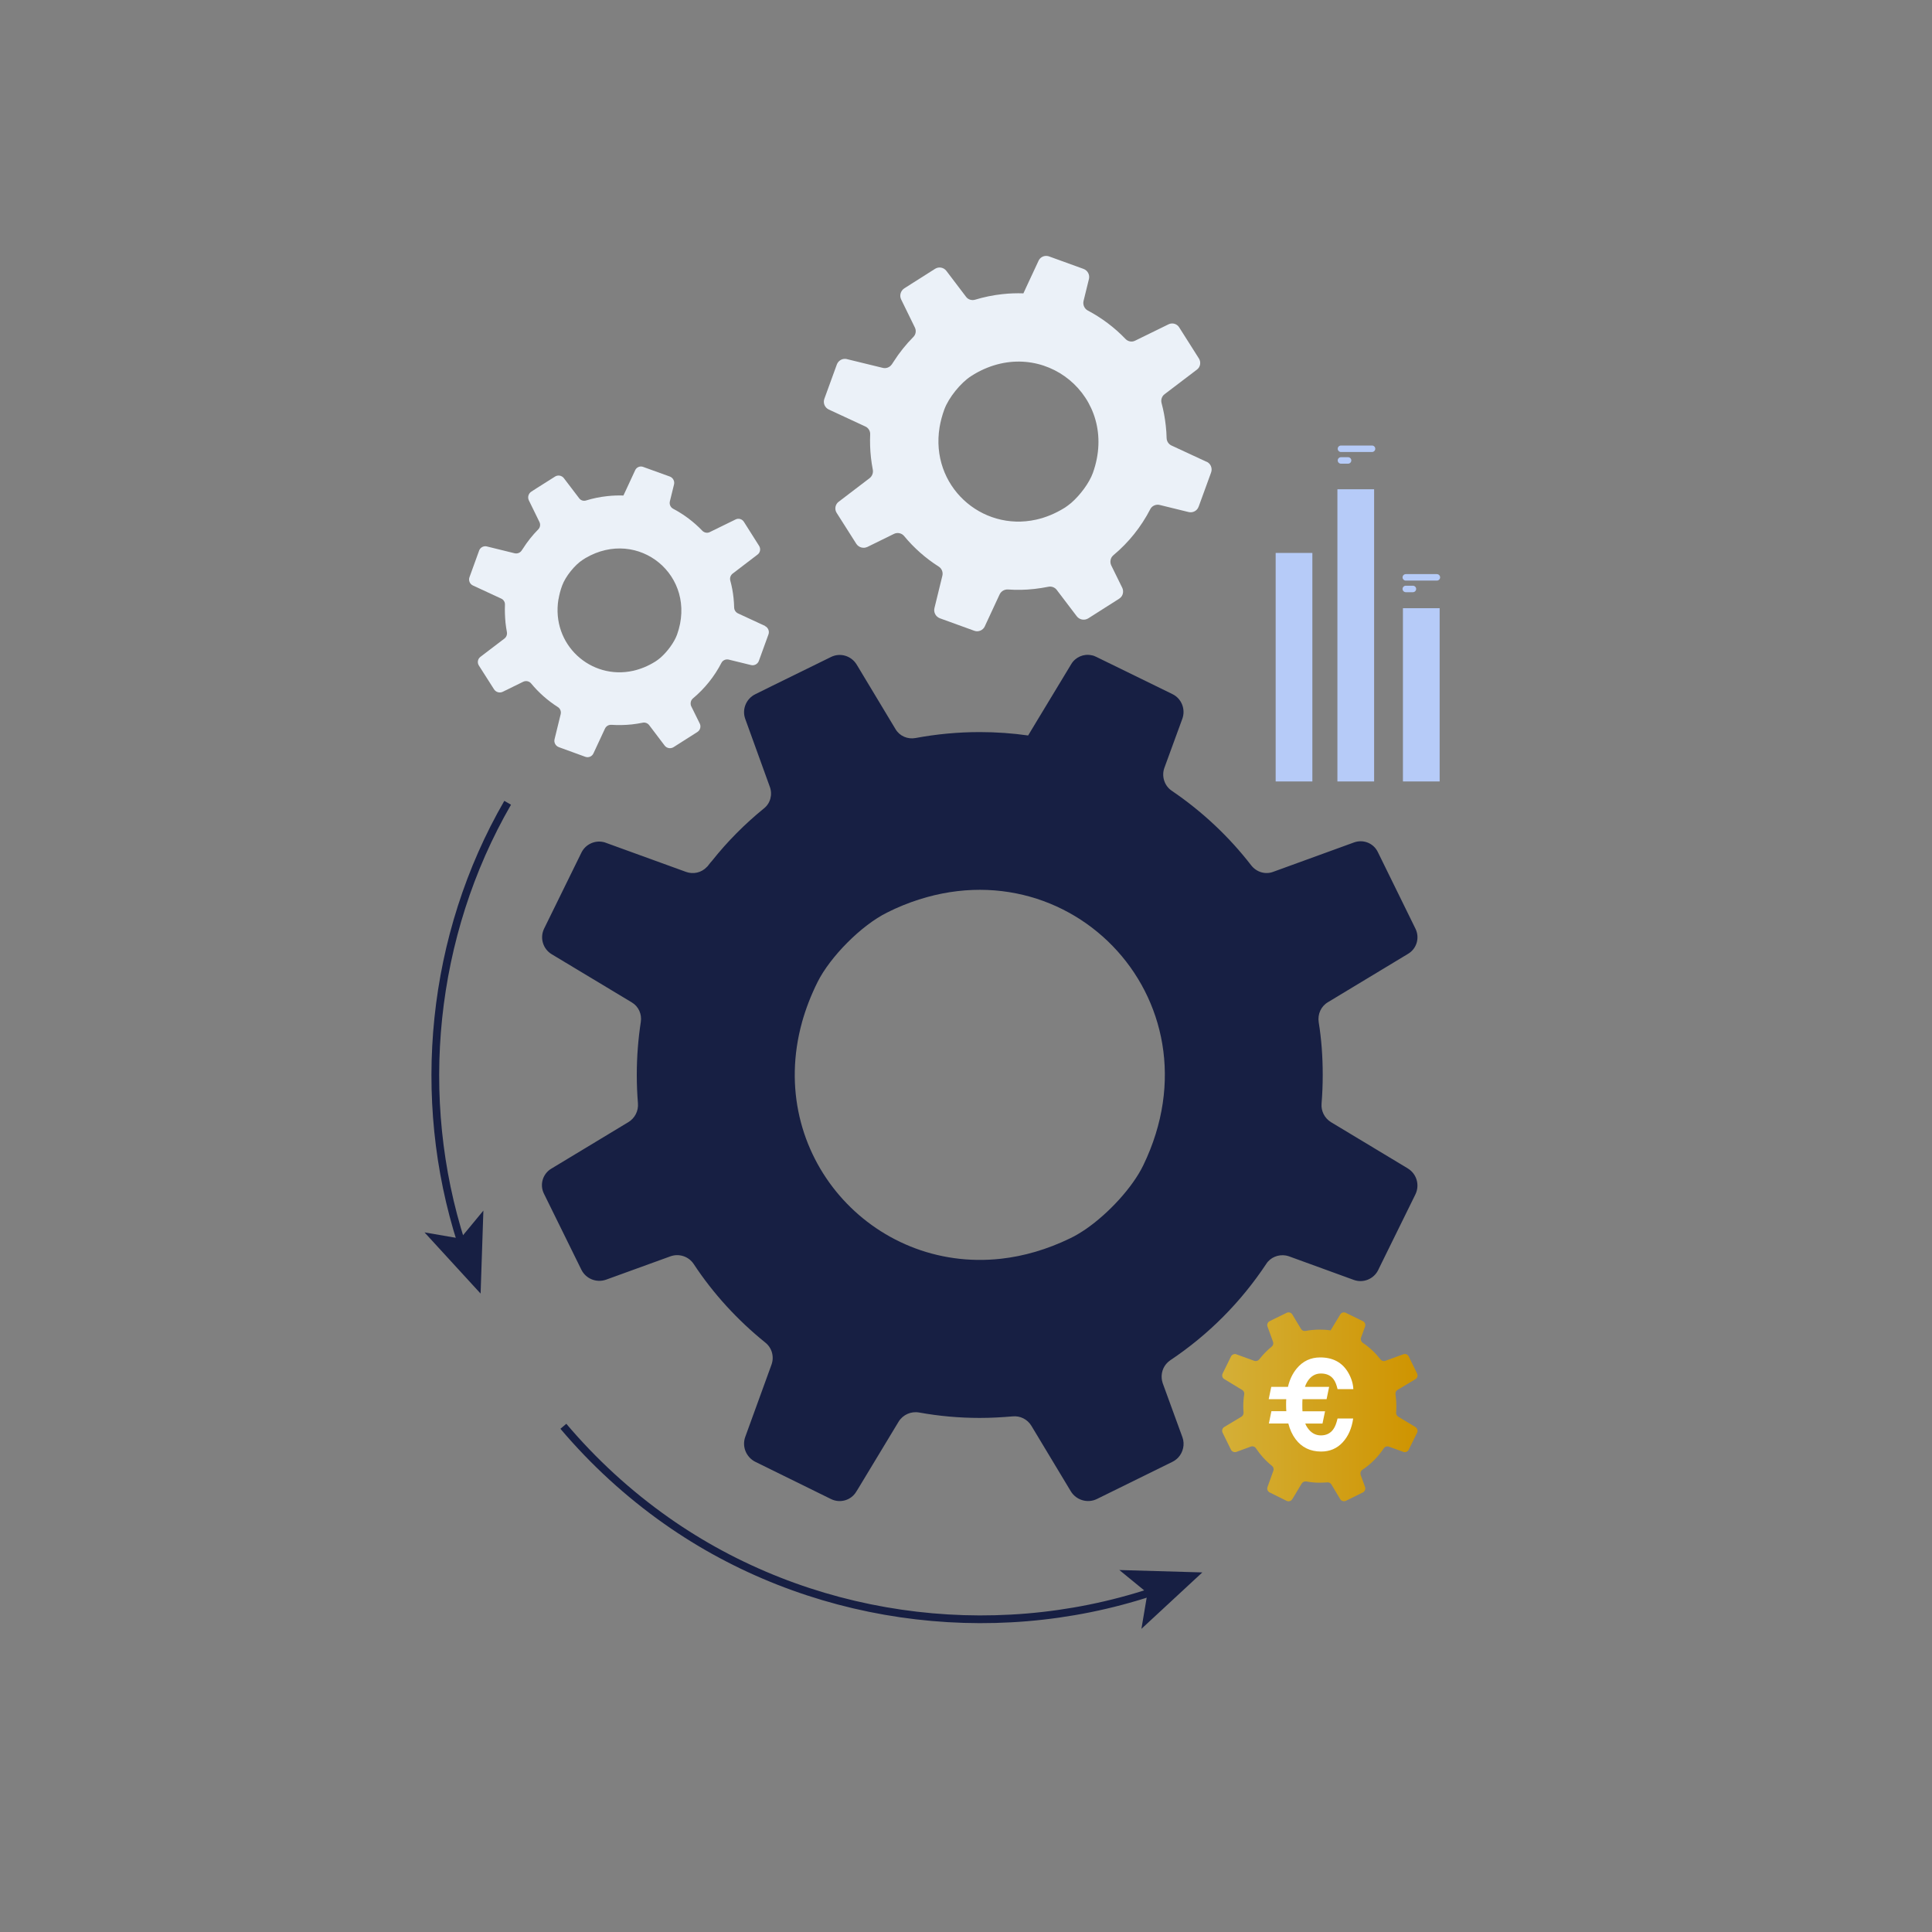 <?xml version="1.0" encoding="UTF-8"?>
<svg id="Layer_1" data-name="Layer 1" xmlns="http://www.w3.org/2000/svg" xmlns:xlink="http://www.w3.org/1999/xlink" viewBox="0 0 250 250">
  <rect x="0" y="0" width="250" height="250" fill="#808080" stroke="none"/>
  <defs>
    <style>
      .cls-1 {
        fill: url(#linear-gradient);
      }

      .cls-2 {
        fill: #ebf1f8;
      }

      .cls-3 {
        fill: #fff;
      }

      .cls-4 {
        fill: #b6cbf8;
      }

      .cls-5 {
        fill: #171f43;
      }

      .cls-6 {
        fill: none;
        stroke: #171f43;
        stroke-miterlimit: 10;
      }
    </style>
    <linearGradient id="linear-gradient" x1="158.15" y1="182.04" x2="183.43" y2="182.04" gradientUnits="userSpaceOnUse">
      <stop offset="0" stop-color="#d4af37"/>
      <stop offset="1" stop-color="#cf9400"/>
    </linearGradient>
  </defs>
  <g>
    <path class="cls-5" d="M182.15,151.18l-9.93-5.98c-.82-.51-1.29-1.43-1.21-2.39,.1-1.23,.15-2.47,.15-3.72,0-2.33-.16-4.6-.52-6.82-.16-1.04,.3-2.06,1.2-2.59l10.37-6.26c1.11-.66,1.53-2.07,.95-3.25l-4.88-9.94c-.56-1.13-1.86-1.64-3.04-1.23l-10.48,3.81c-1.01,.39-2.16,.05-2.85-.83-2.88-3.73-6.36-6.99-10.29-9.66-.95-.64-1.34-1.88-.95-2.96l2.33-6.37c.43-1.21-.1-2.58-1.26-3.16l-9.88-4.83c-.2-.1-.4-.18-.62-.21-1.01-.22-2.09,.24-2.63,1.16l-4.48,7.41-1.09,1.81c-2.04-.29-4.14-.44-6.25-.44-2.85,0-5.64,.27-8.32,.77-1.02,.19-2.06-.25-2.59-1.15l-5.03-8.36c-.7-1.14-2.14-1.57-3.33-.97l-7.6,3.73-2.18,1.08c-1.19,.58-1.76,1.97-1.3,3.21l3.17,8.76c.38,1.01,.08,2.15-.76,2.81-2.47,2.01-4.72,4.27-6.69,6.75-.19,.2-.34,.4-.51,.62-.05,.08-.11,.14-.18,.2-.7,.75-1.77,.99-2.73,.63l-10.36-3.76c-.11-.05-.24-.08-.35-.1-1.11-.23-2.28,.33-2.79,1.37l-4.83,9.84c-.58,1.19-.16,2.62,.97,3.31l10.36,6.23c.89,.52,1.34,1.53,1.18,2.54-.34,2.23-.52,4.51-.52,6.85,0,1.24,.05,2.47,.15,3.68,.08,.99-.4,1.93-1.25,2.44l-9.97,6.02c-1.1,.66-1.52,2.06-.95,3.22l4.84,9.83c.58,1.19,1.96,1.76,3.23,1.3l8.3-3.01c1.11-.4,2.34,0,3,.97,2.54,3.86,5.68,7.28,9.27,10.18,.86,.67,1.19,1.83,.81,2.87l-3.39,9.33c-.46,1.25,.11,2.64,1.3,3.24l9.8,4.82c1.18,.58,2.61,.15,3.26-.96l.27-.43,5.2-8.61c.56-.92,1.61-1.39,2.67-1.2h.01c2.54,.46,5.16,.7,7.84,.7,1.43,0,2.83-.08,4.24-.2,.97-.1,1.91,.37,2.42,1.2l5.11,8.49c.7,1.16,2.18,1.59,3.38,1l9.79-4.82c.28-.14,.52-.33,.72-.53,.64-.68,.89-1.71,.56-2.63l-2.55-6.99c-.3-.86-.13-1.82,.44-2.5,.15-.18,.33-.34,.53-.48,4.93-3.29,9.14-7.52,12.42-12.47,.54-.85,1.56-1.25,2.53-1.09,.14,.03,.28,.06,.42,.11l8.38,3.05c1.21,.44,2.57-.1,3.15-1.26l.11-.23,4.72-9.59c.58-1.21,.15-2.66-1-3.35Zm-78.37-18.91c.48-1.71,1.14-3.44,2-5.17,1.64-3.3,5.7-7.39,9.02-9.02,.35-.18,.71-.34,1.06-.51,21.68-9.74,42.58,11.55,32.07,33.24-1.38,2.83-4.43,6.16-7.4,8.22-.7,.47-1.38,.89-2.02,1.19-3.02,1.47-6.03,2.33-8.97,2.66-16.72,1.86-30.48-13.51-25.76-30.6Z"/>
    <path class="cls-1" d="M183.37,185.4l-1.06,2.14-.02,.05c-.13,.26-.43,.38-.7,.28l-1.88-.68s-.06-.02-.09-.02c-.22-.04-.44,.05-.56,.24-.73,1.1-1.67,2.05-2.77,2.78-.05,.03-.09,.07-.12,.11-.13,.15-.17,.37-.1,.56l.57,1.56c.07,.2,.02,.43-.13,.59-.04,.04-.09,.08-.16,.11l-2.18,1.08c-.27,.13-.6,.04-.75-.22l-1.14-1.9c-.12-.18-.33-.29-.54-.26-.32,.02-.63,.04-.95,.04-.6,0-1.18-.05-1.75-.16-.24-.04-.47,.07-.6,.27l-1.16,1.93-.06,.09c-.14,.25-.46,.35-.73,.22l-2.18-1.08c-.27-.13-.4-.44-.29-.72l.75-2.09c.09-.23,.01-.49-.18-.64-.8-.64-1.5-1.41-2.07-2.27-.14-.22-.42-.31-.67-.22l-1.85,.68c-.28,.1-.59-.03-.72-.29l-1.08-2.2c-.12-.26-.03-.57,.21-.72l2.23-1.34c.19-.11,.29-.33,.28-.55-.03-.27-.04-.54-.04-.82,0-.52,.04-1.03,.12-1.53,.04-.22-.07-.45-.26-.56l-2.31-1.4c-.26-.15-.35-.47-.22-.73l1.08-2.2c.11-.23,.37-.36,.62-.31,.03,.01,.05,.02,.08,.03l2.31,.84c.22,.07,.45,.02,.61-.15,.01-.01,.03-.02,.04-.04,.04-.05,.07-.09,.11-.14,.44-.55,.95-1.06,1.5-1.51,.18-.14,.25-.4,.17-.62l-.71-1.96c-.11-.28,.02-.59,.29-.72l.48-.24,1.7-.83c.26-.13,.59-.04,.74,.22l1.12,1.86c.12,.2,.35,.3,.58,.26,.6-.11,1.23-.17,1.86-.17,.47,0,.94,.03,1.39,.1l.25-.41,1-1.65c.12-.21,.36-.31,.58-.26,.05,.01,.1,.03,.14,.05l2.21,1.08c.26,.13,.37,.43,.28,.7l-.52,1.42c-.09,.24,0,.52,.21,.67,.88,.59,1.65,1.32,2.3,2.15,.15,.2,.41,.28,.63,.19l2.34-.85c.27-.09,.56,.02,.68,.27l1.09,2.22c.13,.26,.04,.58-.21,.73l-2.32,1.39c-.2,.12-.3,.35-.26,.58,.07,.5,.11,1,.11,1.52,0,.28-.01,.56-.03,.83-.02,.22,.09,.42,.27,.54l2.21,1.33c.26,.16,.36,.48,.23,.75Z"/>
    <path class="cls-2" d="M99.01,81l-3.52-1.63c-.29-.14-.48-.43-.49-.75-.01-.41-.04-.83-.08-1.24-.08-.77-.22-1.52-.42-2.25-.09-.34,.03-.7,.31-.91l3.22-2.46c.35-.26,.43-.75,.2-1.12l-1.98-3.13c-.23-.35-.68-.48-1.05-.3l-3.35,1.64c-.32,.17-.72,.09-.98-.18-1.09-1.14-2.37-2.1-3.77-2.84-.34-.18-.51-.58-.42-.95l.54-2.2c.1-.42-.13-.85-.53-1.01l-3.46-1.25c-.07-.03-.14-.04-.21-.05-.34-.04-.69,.16-.83,.48l-1.22,2.63-.3,.64c-.69-.02-1.39,0-2.09,.08-.95,.1-1.87,.29-2.74,.56-.33,.1-.69,0-.9-.29l-1.98-2.6c-.27-.35-.77-.44-1.14-.2l-2.39,1.51-.68,.44c-.37,.24-.51,.72-.32,1.12l1.37,2.8c.16,.32,.1,.71-.15,.96-.75,.76-1.41,1.59-1.98,2.49-.06,.07-.1,.15-.15,.22-.01,.03-.03,.05-.05,.07-.2,.27-.55,.39-.89,.31l-3.58-.88s-.08-.02-.12-.02c-.38-.04-.75,.19-.88,.55l-1.25,3.45c-.15,.42,.04,.88,.44,1.07l3.67,1.7c.31,.14,.5,.46,.48,.8-.03,.75,0,1.52,.07,2.3,.04,.41,.11,.82,.18,1.22,.06,.33-.06,.66-.33,.86l-3.1,2.36c-.34,.26-.43,.74-.2,1.11l1.97,3.09c.24,.37,.72,.51,1.12,.32l2.65-1.3c.36-.17,.78-.08,1.03,.22,.98,1.19,2.15,2.22,3.45,3.05,.31,.19,.46,.57,.37,.93l-.79,3.23c-.11,.43,.13,.87,.55,1.03l3.43,1.25c.41,.15,.87-.04,1.05-.44l.07-.15,1.42-3.05c.15-.33,.48-.52,.84-.5h0c.86,.06,1.74,.04,2.63-.05,.48-.05,.94-.13,1.4-.22,.32-.07,.65,.05,.85,.31l2,2.64c.27,.36,.78,.45,1.16,.21l3.08-1.96c.09-.06,.16-.13,.22-.2,.19-.25,.23-.6,.09-.89l-1.1-2.23c-.13-.27-.11-.6,.06-.85,.04-.06,.1-.13,.16-.18,1.52-1.27,2.77-2.83,3.68-4.59,.15-.3,.47-.47,.8-.45,.05,0,.09,.01,.14,.02l2.9,.71c.42,.1,.85-.13,1-.53l.03-.08,1.22-3.36c.15-.42-.05-.89-.45-1.08Zm-26.74-3.46c.1-.58,.25-1.18,.48-1.79,.43-1.16,1.63-2.66,2.67-3.32,.11-.07,.22-.14,.33-.21,6.86-4.02,14.58,2.3,11.86,9.9-.36,.99-1.25,2.21-2.16,3-.21,.18-.43,.34-.63,.47-.95,.6-1.92,.99-2.89,1.21-5.49,1.22-10.62-3.39-9.67-9.25Z"/>
    <path class="cls-2" d="M156.14,59.76l-4.55-2.11c-.38-.18-.62-.55-.63-.97-.01-.53-.05-1.07-.11-1.61-.11-1-.29-1.97-.54-2.9-.12-.44,.03-.9,.4-1.17l4.17-3.17c.45-.33,.56-.96,.26-1.44l-2.56-4.04c-.29-.46-.88-.62-1.36-.39l-4.33,2.12c-.42,.22-.93,.12-1.26-.23-1.41-1.47-3.06-2.71-4.87-3.67-.44-.23-.66-.75-.55-1.23l.7-2.85c.13-.54-.16-1.1-.69-1.3l-4.47-1.62c-.09-.03-.18-.06-.28-.06-.44-.05-.89,.2-1.08,.62l-1.58,3.39-.38,.83c-.89-.03-1.8,0-2.71,.1-1.22,.13-2.41,.38-3.54,.72-.43,.13-.9-.01-1.17-.37l-2.55-3.36c-.35-.46-.99-.57-1.47-.26l-3.09,1.96-.88,.56c-.48,.31-.66,.93-.41,1.44l1.77,3.62c.21,.42,.13,.92-.2,1.24-.97,.98-1.83,2.06-2.56,3.21-.07,.1-.13,.19-.19,.29-.02,.03-.04,.06-.07,.09-.26,.35-.72,.51-1.14,.4l-4.63-1.13c-.05-.02-.11-.02-.16-.03-.49-.05-.96,.25-1.14,.72l-1.62,4.45c-.19,.54,.05,1.13,.57,1.38l4.74,2.2c.4,.18,.65,.6,.62,1.04-.04,.97-.01,1.96,.1,2.97,.06,.53,.14,1.06,.24,1.57,.08,.42-.08,.85-.42,1.11l-4,3.05c-.44,.33-.56,.96-.26,1.43l2.54,4c.31,.48,.92,.66,1.45,.41l3.42-1.68c.46-.23,1.01-.11,1.33,.28,1.27,1.54,2.78,2.87,4.46,3.94,.4,.25,.6,.73,.48,1.2l-1.02,4.17c-.14,.56,.17,1.13,.71,1.33l4.44,1.61c.53,.2,1.13-.06,1.36-.56l.09-.2,1.83-3.94c.2-.42,.63-.67,1.09-.64h0c1.11,.08,2.25,.06,3.4-.07,.61-.07,1.21-.16,1.81-.28,.41-.09,.84,.07,1.09,.4l2.59,3.41c.35,.47,1.01,.58,1.5,.27l3.98-2.53c.11-.07,.21-.17,.29-.26,.25-.32,.3-.78,.12-1.16l-1.42-2.89c-.17-.36-.14-.78,.07-1.1,.06-.08,.13-.16,.21-.23,1.97-1.64,3.58-3.66,4.76-5.94,.19-.39,.61-.61,1.04-.59,.06,0,.12,.01,.18,.03l3.75,.92c.54,.13,1.1-.16,1.29-.69l.04-.1,1.58-4.34c.19-.55-.06-1.15-.59-1.39Zm-34.56-4.47c.13-.76,.33-1.53,.62-2.32,.55-1.5,2.11-3.44,3.46-4.3,.14-.09,.29-.18,.43-.27,8.86-5.19,18.84,2.98,15.33,12.79-.46,1.28-1.62,2.85-2.8,3.88-.28,.23-.55,.44-.81,.61-1.23,.77-2.48,1.28-3.73,1.56-7.1,1.58-13.73-4.38-12.5-11.95Z"/>
    <g>
      <rect class="cls-4" x="165.07" y="71.55" width="4.75" height="29.57"/>
      <rect class="cls-4" x="173.06" y="63.31" width="4.75" height="37.81"/>
      <rect class="cls-4" x="181.54" y="78.7" width="4.75" height="22.42"/>
      <path class="cls-4" d="M177.54,57.65h-4.02c-.23,0-.42,.19-.42,.42s.19,.42,.42,.42h4.02c.23,0,.42-.19,.42-.42s-.19-.42-.42-.42Z"/>
      <path class="cls-4" d="M174.44,60c.23,0,.42-.19,.42-.42s-.19-.42-.42-.42h-.92c-.23,0-.42,.19-.42,.42s.19,.42,.42,.42h.92Z"/>
      <path class="cls-4" d="M185.93,74.29h-4.02c-.23,0-.42,.19-.42,.42h0c0,.23,.19,.42,.42,.42h4.02c.23,0,.42-.19,.42-.42h0c0-.23-.19-.42-.42-.42Z"/>
      <path class="cls-4" d="M181.91,76.63h.92c.23,0,.42-.19,.42-.42s-.19-.42-.42-.42h-.92c-.23,0-.42,.19-.42,.42s.19,.42,.42,.42Z"/>
    </g>
  </g>
  <g>
    <path class="cls-6" d="M59.69,160.79c-6.02-18.76-3.91-39.74,6-56.91"/>
    <polygon class="cls-5" points="62.19 167.39 62.55 156.65 59.56 160.27 54.93 159.47 62.19 167.39"/>
  </g>
  <g>
    <path class="cls-6" d="M148.99,206.02c-20.96,6.9-44.59,3.55-62.76-9.25-4.94-3.48-9.43-7.6-13.33-12.21"/>
    <polygon class="cls-5" points="155.58 203.47 144.84 203.16 148.48 206.14 147.7 210.77 155.58 203.47"/>
  </g>
  <path class="cls-3" d="M166.45,182.62c-.02-.26-.03-.54-.03-.83,0-.25,0-.5,.02-.74h-2.27l.33-1.59h2.16c.22-.94,.6-1.73,1.13-2.37,.79-.96,1.81-1.44,3.04-1.44,1.64,0,2.84,.64,3.61,1.93,.42,.72,.65,1.44,.68,2.17h-2.04c-.13-.56-.3-.98-.51-1.26-.37-.51-.92-.76-1.65-.76s-1.33,.36-1.76,1.07c-.12,.19-.22,.41-.3,.66h3.13l-.33,1.59h-3.12c-.02,.25-.02,.51-.02,.78s0,.54,.02,.79h2.92l-.33,1.59h-2.23c.08,.21,.18,.39,.3,.56,.45,.65,1.03,.97,1.73,.97s1.26-.28,1.63-.84c.21-.3,.38-.75,.52-1.35h2.02c-.18,1.27-.63,2.3-1.36,3.09-.73,.79-1.66,1.19-2.79,1.19-1.4,0-2.51-.54-3.31-1.61-.42-.56-.73-1.24-.93-2.02h-2.52l.33-1.59h1.95Z"/>
</svg>